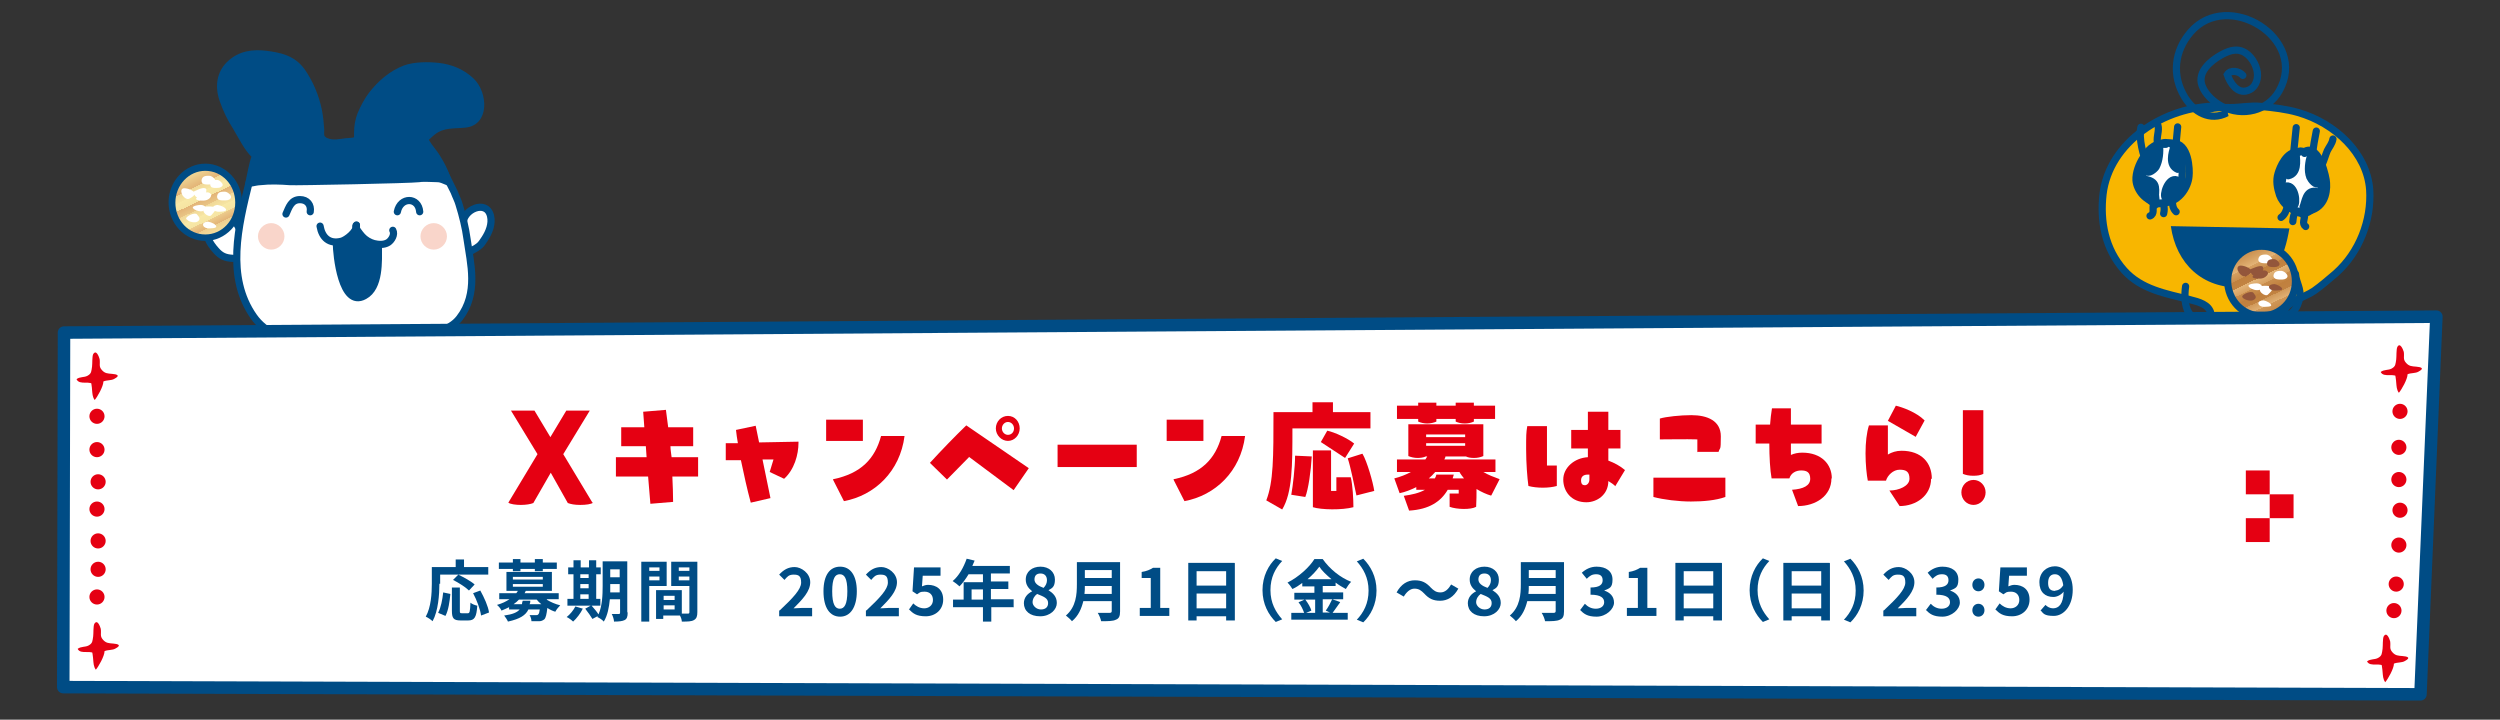 <?xml version="1.0" encoding="UTF-8"?>
<svg xmlns="http://www.w3.org/2000/svg" xmlns:xlink="http://www.w3.org/1999/xlink" version="1.1" viewBox="0 0 660 190">
  <rect x="0" y="0" width="660" height="190" fill="#333333" stroke="none"/>
  <defs>
    <style>
      .cls-1 {
        fill: url(#_新規グラデーションスウォッ_4);
      }

      .cls-2, .cls-3, .cls-4, .cls-5, .cls-6, .cls-7 {
        stroke: #004c85;
        stroke-linecap: round;
      }

      .cls-2, .cls-3, .cls-5, .cls-6 {
        stroke-linejoin: round;
      }

      .cls-2, .cls-6 {
        stroke-width: 1.9px;
      }

      .cls-2, .cls-7 {
        fill: none;
      }

      .cls-3 {
        fill: url(#_新規グラデーションスウォッチ_1);
        stroke-width: 1.9px;
      }

      .cls-4 {
        fill: #f8b600;
      }

      .cls-4, .cls-7 {
        stroke-width: 1.9px;
      }

      .cls-5 {
        stroke-width: 3.3px;
      }

      .cls-5, .cls-8, .cls-6 {
        fill: #fff;
      }

      .cls-9 {
        fill: #f9d5ca;
      }

      .cls-10 {
        fill: #e50012;
      }

      .cls-11 {
        fill: #004c85;
      }

      .cls-12 {
        fill: #93563b;
      }
    </style>
    <linearGradient id="_新規グラデーションスウォッ_4" data-name="新規グラデーションスウォッ 4" x1="-867.1" y1="916.2" x2="-858.9" y2="933.1" gradientTransform="translate(917.6 -870.5)" gradientUnits="userSpaceOnUse">
      <stop offset="0" stop-color="#f8e9a7"/>
      <stop offset="0" stop-color="#f6e5a3"/>
      <stop offset="0" stop-color="#f1d998"/>
      <stop offset=".1" stop-color="#e9c586"/>
      <stop offset=".2" stop-color="#e3b477"/>
      <stop offset=".2" stop-color="#e9c586"/>
      <stop offset=".2" stop-color="#f1d898"/>
      <stop offset=".3" stop-color="#f6e5a3"/>
      <stop offset=".3" stop-color="#f8e9a7"/>
      <stop offset=".4" stop-color="#f6e4a2"/>
      <stop offset=".4" stop-color="#f0d696"/>
      <stop offset=".4" stop-color="#e7c082"/>
      <stop offset=".4" stop-color="#e3b477"/>
      <stop offset=".5" stop-color="#e9c586"/>
      <stop offset=".5" stop-color="#f1d898"/>
      <stop offset=".6" stop-color="#f6e5a3"/>
      <stop offset=".6" stop-color="#f8e9a7"/>
      <stop offset=".7" stop-color="#f6e5a4"/>
      <stop offset=".7" stop-color="#f2dc9b"/>
      <stop offset=".7" stop-color="#eccb8c"/>
      <stop offset=".8" stop-color="#e3b477"/>
      <stop offset=".8" stop-color="#e3b477"/>
      <stop offset=".8" stop-color="#e5ba7d"/>
      <stop offset=".8" stop-color="#edcf8f"/>
      <stop offset=".9" stop-color="#f3dd9c"/>
      <stop offset=".9" stop-color="#f6e6a4"/>
      <stop offset="1" stop-color="#f8e9a7"/>
    </linearGradient>
    <linearGradient id="_新規グラデーションスウォッチ_1" data-name="新規グラデーションスウォッチ 1" x1="243.2" y1="598.4" x2="251.4" y2="615.2" gradientTransform="translate(355 -533.8) rotate(.5)" gradientUnits="userSpaceOnUse">
      <stop offset="0" stop-color="#c0803e"/>
      <stop offset="0" stop-color="#c28341"/>
      <stop offset="0" stop-color="#c98e4d"/>
      <stop offset=".1" stop-color="#d5a061"/>
      <stop offset=".2" stop-color="#e3b477"/>
      <stop offset=".2" stop-color="#d6a061"/>
      <stop offset=".3" stop-color="#c98e4e"/>
      <stop offset=".3" stop-color="#c28341"/>
      <stop offset=".3" stop-color="#c0803e"/>
      <stop offset=".4" stop-color="#c28442"/>
      <stop offset=".4" stop-color="#cb9050"/>
      <stop offset=".4" stop-color="#d8a566"/>
      <stop offset=".4" stop-color="#e3b477"/>
      <stop offset=".5" stop-color="#d6a061"/>
      <stop offset=".5" stop-color="#c98e4e"/>
      <stop offset=".6" stop-color="#c28341"/>
      <stop offset=".6" stop-color="#c0803e"/>
      <stop offset=".7" stop-color="#c18241"/>
      <stop offset=".7" stop-color="#c78b4a"/>
      <stop offset=".7" stop-color="#d19a5b"/>
      <stop offset=".8" stop-color="#e0af72"/>
      <stop offset=".8" stop-color="#e3b477"/>
      <stop offset=".8" stop-color="#dcaa6c"/>
      <stop offset=".8" stop-color="#cf9757"/>
      <stop offset=".9" stop-color="#c68a49"/>
      <stop offset=".9" stop-color="#c18240"/>
      <stop offset="1" stop-color="#c0803e"/>
    </linearGradient>
  </defs>
  <!-- Generator: Adobe Illustrator 28.7.5, SVG Export Plug-In . SVG Version: 1.2.0 Build 176)  -->
  <g>
    <g id="_レイヤー_1" data-name="レイヤー_1">
      <g>
        <g>
          <path class="cls-6" d="M63.5,62.4c.7-1.5-2.2-5.2-3.4-5.9-2.2-1.3-4.4,1.1-5.2,3-1,2.5.5,4.8,2.1,6.6,1.3,1.5,2.5,2,4.4,2.1"/>
          <path class="cls-6" d="M122.3,59.1c-.2-3.7,6.1-6.6,7.2-2.1.5,2.1-.4,4.3-1.5,6-.5.7-.9,1.5-1.6,2-.8.7-1.9,1-2.6,1.7"/>
          <path class="cls-6" d="M79.7,90.7c0,2.6.5,7.1,3.4,8.4,2.1,1,5.2.2,7.2-.7,2.1-.9,3.3-2.4,3.3-4.6,0-.9-.5-1.3-1-2-.3-.4-.9-.9-1-1.4"/>
          <path class="cls-6" d="M101.5,89.8c-1.7,2.2-3.2,5.1-.9,7.4,1.7,1.7,4.9,1.9,7.2,1.2,2.5-.8,4.1-1.8,5.3-3.9.8-1.3,1.3-4,.3-5.4"/>
          <g>
            <path class="cls-6" d="M65.8,48c-2.9,11.7-6.2,25.1,1.2,35.6,6.1,8.6,19.1,6.9,28.3,6,4.4-.5,10.2.2,14.4-.7,4.1-.9,9-1.5,11.6-4.9,5.1-6.6,2.9-14.5,2-20.9-.4-3-1.2-6.2-2.1-9.1-.3-1.1-.9-2.2-1.3-3.3-.2-.5-2.4-4.7-2.6-5.2"/>
            <path class="cls-11" d="M66.6,41.6c-2.1-2-3.5-5-5-7.5-1.6-2.5-2.6-4.6-3.6-7.4-1.5-4.3-.7-8.6,3.2-11.4,3.2-2.3,6.9-2.3,10.5-1.7,3.7.6,6.5,1.6,8.8,4.8,2.2,3.2,3.7,6.8,4.5,10.7.3,1.6.5,3.4.6,5.1,0,1.3-.3,1.8.9,2.3,1.5.6,3.2.2,4.7,0,.8-.1,2.6,0,3.2-.8.6-.7,18.1-3.5,18.2-.9,0,2.1,2.2,4.2,3.3,5.9,1.7,2.7,2.6,4.5,3.8,8.5-.8.5-3.1-1.2-4.3-1.1-1.2,0-3.5-.2-4.7,0-2.1.3-32.6.9-34.1.8-2.7-.2-5.3-.3-7.9,0-1,0-3,.7-4,.4,0-1.1.5-3.1.8-4.6.3-1.1.6-3.2,1.2-3.8"/>
            <path class="cls-2" d="M84.5,59.7c.5,3,2.4,4.8,5.6,4,1.3-.3,4.2-2.6,4-4.2"/>
            <path class="cls-2" d="M94.1,59.4c-.7.5,1,2.4,1.5,3,.8.9,2,1.6,3.1,1.9,1.2.3,2.7.4,3.8-.3.9-.6,1.8-2.1,1.2-3.2"/>
            <path class="cls-9" d="M75.1,62.4c0,1.9-1.6,3.5-3.5,3.5s-3.5-1.6-3.5-3.5,1.6-3.5,3.5-3.5,3.5,1.6,3.5,3.5Z"/>
            <path class="cls-9" d="M118,62.4c0,1.9-1.6,3.5-3.5,3.5s-3.5-1.6-3.5-3.5,1.6-3.5,3.5-3.5,3.5,1.6,3.5,3.5Z"/>
          </g>
          <path class="cls-2" d="M75.5,56.5c.8-1.8,1.4-3.8,3.7-3.8,1.9,0,3,1.4,2.7,3.2"/>
          <path class="cls-2" d="M104.9,55.9c.8-4,5.6-3.9,5.9,0"/>
          <path class="cls-2" d="M88.8,64.2c0,3,1.4,17.2,7.4,13.9,4.1-2.2,3.7-9.2,3.7-13.1"/>
          <path class="cls-11" d="M88.2,64.2c1.8-.8,2.7-1.6,4.4-2,0-.3,1-1.7,1.1-2,2.7.5,2.3,4.6,5.7,4.1.4,2.6.2,5.5-.5,8-.4,1.5.9,2.4-.1,3.8-.4.6-2.6,2.3-3.2,2.5-2.2,1-3.9-2.3-4.7-3.9-1.4-2.5-2-7.6-2-10.5"/>
          <path class="cls-11" d="M93.6,39.8c-.1-3.5-.5-6.6.8-9.9.8-1.9,1.8-3.8,3-5.4,2.4-3.1,5.5-5.8,9.2-7.2,2.7-1,6.4-1,9.2-.7,3.5.4,6.7,1.7,9.3,4.2,3.8,3.7,4.2,12.3-2.3,12.9-2.9.3-5.6-.1-8,1.8-2,1.6-4.6,4.3-4.3,7.1"/>
        </g>
        <g>
          <g>
            <path class="cls-1" d="M63,53.4c0,5.1-3.9,9.3-8.8,9.3s-8.8-4.2-8.8-9.3,3.9-9.3,8.8-9.3,8.8,4.2,8.8,9.3Z"/>
            <path class="cls-11" d="M54.2,63.6c-5.4,0-9.7-4.6-9.7-10.2s4.4-10.2,9.7-10.2,9.7,4.6,9.7,10.2-4.4,10.2-9.7,10.2ZM54.2,45.1c-4.3,0-7.9,3.7-7.9,8.4s3.5,8.4,7.9,8.4,7.9-3.7,7.9-8.4-3.5-8.4-7.9-8.4Z"/>
          </g>
          <g>
            <path class="cls-8" d="M49.9,52.5c.3-.2,1.2-.6,1.4-1.1.2.3.4.6.7.7-.2.2-.3.4-.2.5.3.4,2,.5,2.8.2.8-.3,1.3-1,1.1-1.5-.2-.4-.7-.6-1.3-.5.1-.5.2-1-.3-1.1-.7-.3-2.5.7-3,.9-.7-.7-2.5-1.1-2.9-.8-.5.3-.4,1.1,0,1.8.5.7,1.2,1.1,1.6.9Z"/>
            <path class="cls-8" d="M54.3,54.7c-.2-.3-.7-.6-1.3-.6-.7,0-2.2.3-2.1.7.1.5,1.4,1,2.1,1,.3,0,.5,0,.7-.2,0,.3.2.6.4.8.6.6,1.4.8,1.7.4.3-.4,1.5-1.4.9-2-.4-.4-1.8-.3-2.5-.3Z"/>
            <path class="cls-8" d="M49.3,57.9c.5.7,2.3,1.1,3,.5.7-.6.3-1.1-.3-1.8-.5-.7-3.3.6-2.8,1.3Z"/>
            <path class="cls-8" d="M55,58.5c-.7,0-1.4.3-1.4.8,0,.5.5.9,1.3,1,.7,0,2.2,0,2.2-.5,0-.5-1.3-1.2-2-1.2Z"/>
            <path class="cls-8" d="M57.6,54.1c-.7,0-1.4.3-1.4.8,0,.5.5.9,1.3,1,.7,0,2.2,0,2.2-.5,0-.5-1.3-1.2-2-1.2Z"/>
            <path class="cls-8" d="M59.3,50.6c-.8,0-1.9,0-2,1.3,0,1.2,1.5,1,2.3,1,.8,0,1.4-.4,1.4-.9,0-.5-.9-1.4-1.7-1.4Z"/>
            <path class="cls-8" d="M55.2,46.4c-.8,0-1.9,0-2,1.3,0,1.2,1.5,1,2.3,1,.8,0,1.4-.4,1.4-.9,0-.5-.9-1.4-1.7-1.4Z"/>
            <path class="cls-8" d="M57.3,47.5c-.7,0-1.7,0-1.8,1.2,0,1.1,1.3.9,2,.9.7,0,1.3-.4,1.3-.8,0-.4-.8-1.3-1.5-1.3Z"/>
          </g>
        </g>
      </g>
      <g>
        <g>
          <path class="cls-4" d="M585.5,28c-14.2,0-28.7,9.6-30.3,23.3-.8,7.1.5,14.4,5.6,20.1,4.5,5,10.9,6.1,17.3,7.7,2.4.6,5.1,1.3,5.6,3.7.5,2.1.4,4.5,3.1,5.3,1.5.5,3,.3,4.6.4,1.7,0,3.4.3,5.1.3,2.7,0,5.4-1.7,6.2-4.1.4-1.1.2-2.5.9-3.6.6-.8,1.6-1.3,2.5-1.8,1.6-.9,3.3-1.5,4.8-2.5,2-1.4,3.9-3.1,5.7-4.6,6.3-5.6,9.5-14.1,9-22.1-.7-9.7-9.2-17.6-18.9-20.4-3.1-.9-6.6-1.3-9.8-1.6-2.6-.3-5.4.3-8,.3s-4.6-.2-6.9.9"/>
          <path class="cls-7" d="M589.6,89.4c.6,1.8.7,3.9.7,5.8"/>
          <path class="cls-7" d="M597.1,89.4c0,1.7.4,3.4.3,5.1"/>
          <g>
            <path class="cls-8" d="M567.9,39.3c-1.1,2-5.4,9.1-1.8,12.5,2.3,2.3,5.6,1.6,7.7-.2,5.4-4.7,2.1-19.4-4.8-12.1"/>
            <path class="cls-8" d="M604.5,41.3c-2.1,4-4.2,18.5,5.4,13.7,7.7-3.8,3.2-14.5-3.2-14.8"/>
            <path class="cls-7" d="M573.3,38.1c-4.7-2.7-7.7,7-7.7,9,0,3,1.4,8.7,6.7,6,4.1-2.1,4-7.2,3.7-10.6-.1-1.3-.2-2.5-1.3-3.6-.6-.6-2.1-1.9-2.9-.8"/>
            <path class="cls-7" d="M570.1,38.3c.2,1.8,0,4.1-.9,5.8-.3.5-2.2,2.2-2.6.9"/>
            <path class="cls-7" d="M569.8,39.4c-.4,1.5-.7,3.8-2.2,4.9"/>
            <path class="cls-7" d="M569,40.6c-.3,1.1-1.4,1.9-1.7,3.1"/>
            <path class="cls-7" d="M573.9,38.8c-.5,1.5-1.5,4.8,1,5.9"/>
            <path class="cls-7" d="M574.7,39.8c-.4.8-.4,3.8.6,4.4"/>
            <path class="cls-7" d="M574.5,40.6c-.2.4-.2.8,0,1.1"/>
            <path class="cls-7" d="M566.4,48.3c2.5,1.9,3.2,3.4,2.5,5.9"/>
            <path class="cls-7" d="M567.1,49.8c1.2,1,2.1,2.2,1.7,3.5"/>
            <path class="cls-7" d="M574.7,47.5c-2.3-.8-3.9,4.1-3,4.8"/>
            <path class="cls-7" d="M573.9,47.9c-.4.7-2.2,3.4-.8,4.1"/>
            <path class="cls-7" d="M574.4,48.5c-.4.8-1.5,2-.9,2.9"/>
            <path class="cls-7" d="M568.5,54.1c-.3.9.4,2.4-.9,2.9"/>
            <path class="cls-7" d="M571.2,54.1c.2.7.2,1.5,0,2.3"/>
            <path class="cls-7" d="M573.5,52.9c0,1,.1,2.2,1,3"/>
            <path class="cls-7" d="M606.9,40.2c5.1-1.7,6.2,8.3,5.8,10.3-.6,3-3.1,8.3-7.8,4.6-3.6-2.9-2.5-7.8-1.5-11.1.4-1.3.7-2.4,2-3.3.7-.5,2.4-1.5,3-.2"/>
            <path class="cls-7" d="M610,41c-.5,1.7-.9,4-.2,5.8.2.5,1.7,2.6,2.4,1.4"/>
            <path class="cls-7" d="M610.1,42.1c.1,1.6,0,3.9,1.2,5.3"/>
            <path class="cls-7" d="M610.6,43.5c0,1.2,1,2.2,1,3.3"/>
            <path class="cls-7" d="M606.2,40.8c.1,1.6.6,5-2.1,5.6"/>
            <path class="cls-7" d="M605.2,41.6c.3.9-.4,3.8-1.5,4.2"/>
            <path class="cls-7" d="M605.3,42.4c.1.4,0,.8-.3,1.1"/>
            <path class="cls-7" d="M611.7,51.5c-2.9,1.4-3.8,2.7-3.6,5.3"/>
            <path class="cls-7" d="M610.7,52.9c-1.4.7-2.5,1.7-2.3,3.1"/>
            <path class="cls-7" d="M603.6,49.1c2.4-.3,3,4.7,2,5.3"/>
            <path class="cls-7" d="M604.4,49.6c.3.8,1.5,3.8,0,4.2"/>
            <path class="cls-7" d="M603.8,50.2c.3.9,1.1,2.3.3,3.1"/>
            <path class="cls-7" d="M608.4,56.8c.1,1-.8,2.2.3,3"/>
            <path class="cls-7" d="M605.8,56.3c-.4.7-.4,1.5-.5,2.2"/>
            <path class="cls-7" d="M603.8,54.6c-.2,1-.6,2.1-1.6,2.8"/>
            <path class="cls-7" d="M611.4,50.5c-2.7-.3-2.8,2.8-3.4,4.1"/>
            <path class="cls-7" d="M609.7,52.3c-.3.4-.5.9-.5,1.3"/>
            <path class="cls-7" d="M565.3,47.2c4.2.4,3.9,2,3.7,4.8"/>
            <path class="cls-7" d="M571.2,38.1c-2.7-.5-4.4,2-5.4,3.5-1.1,1.7-2,4-1.9,6,.2,2.5,2.4,5.7,6.2,6,5,.4,7.6-4.2,7.8-7.1.2-1.6,0-8.9-4.4-8.7"/>
            <path class="cls-7" d="M606.8,40.1c-3.2-.2-4.9,4-5.4,5.7-.6,1.9-.2,3.9.4,5.7.8,2.3,3.4,4.8,7.1,4.3,4.6-.6,5.5-4.6,5.3-7.5,0-1.3-1.9-10.2-5.6-8.4"/>
            <path class="cls-7" d="M567.1,43.8c-1.4-2.6-2.5-7.3-1.9-10.2"/>
            <path class="cls-7" d="M569.5,40.8c.2-1.3,0-2.6,0-3.9,0-1.4.7-3,0-4.3"/>
            <path class="cls-7" d="M574.3,39.9c.2-2.1.4-4.2.6-6.4"/>
            <path class="cls-7" d="M605.4,41.5c.3-2.6.5-5.2.8-7.8"/>
            <path class="cls-7" d="M610.5,40.9c.2-2.2.6-4.2,1-6.3"/>
            <path class="cls-7" d="M613.1,43.3c.5-1.1.8-2.3,1.3-3.5.5-1,1.3-1.9,1.5-3.1"/>
          </g>
          <path class="cls-7" d="M587.5,30c.1,0,.2-.2.4-.2-4.4,2.3-8.7-.2-11.1-4.1-3.5-5.7-2.8-12.2,1.5-17.2,9.9-11.5,31.2,1.8,23.4,15.5-3,5.3-9.7,6.9-15.1,4.1-2.1-1.1-4.5-3.2-5.3-5.6-1.2-3.6,2.4-6.5,5.1-8,2.5-1.4,4.9-2,7.2.1,1.6,1.5,2.7,4,2.3,6.2-.3,1.4-1,2.6-2.5,3.1-2.8,1-4.7-2.1-5.4-4.2.9-1.4,3.2-.9,4.1.2"/>
          <path class="cls-11" d="M573.1,59.7c1.4,9.9,8.3,16.5,18.5,16.2,8.8-.3,11.6-8.4,12.8-15.6"/>
          <path class="cls-7" d="M583.9,83.9c-6.4,2.1-7.6-3.2-6.9-8.3"/>
          <path class="cls-7" d="M602.8,83.9c2.5-.9,3.8-2.6,4.3-5.2.5-2.4-.9-4-1.1-6.4"/>
        </g>
        <g>
          <path class="cls-3" d="M606,74.3c0,5.1-4.1,9.2-9,9.1-5,0-8.9-4.2-8.9-9.3,0-5.1,4.1-9.2,9-9.1,5,0,8.9,4.2,8.9,9.3Z"/>
          <g>
            <path class="cls-12" d="M592.7,73.1c.3-.2,1.2-.6,1.5-1.1.2.3.4.6.7.7-.2.2-.3.4-.2.5.3.4,2,.5,2.8.2.8-.3,1.4-1,1.2-1.5-.2-.4-.7-.6-1.3-.5.2-.5.2-.9-.2-1.1-.7-.3-2.6.6-3.1.8-.7-.7-2.5-1.2-3-.9-.6.3-.5,1.1,0,1.8.5.7,1.2,1.1,1.6.9Z"/>
            <path class="cls-8" d="M597.1,75.4c-.2-.3-.7-.6-1.3-.6-.8,0-2.3.2-2.2.7.1.5,1.4,1.1,2.2,1.1.3,0,.5,0,.8-.1,0,.3.2.6.4.8.6.6,1.4.8,1.7.5.4-.4,1.6-1.3,1-2-.4-.4-1.8-.4-2.6-.3Z"/>
            <path class="cls-12" d="M592,78.5c.5.7,2.3,1.2,3.1.6.8-.6.3-1.1-.2-1.8-.5-.7-3.4.5-2.9,1.2Z"/>
            <path class="cls-8" d="M597.7,79.3c-.7,0-1.4.2-1.5.7,0,.5.5.9,1.2,1,.7,0,2.3,0,2.2-.4,0-.5-1.3-1.2-2-1.3Z"/>
            <path class="cls-12" d="M600.5,75c-.7,0-1.4.2-1.5.7,0,.5.5.9,1.3,1,.7,0,2.3,0,2.2-.4,0-.5-1.3-1.2-2-1.3Z"/>
            <path class="cls-8" d="M602.3,71.5c-.8,0-1.9,0-2.1,1.2-.1,1.2,1.5,1.1,2.3,1.1.8,0,1.4-.4,1.4-.9,0-.5-.9-1.4-1.7-1.4Z"/>
            <path class="cls-8" d="M598.3,67.2c-.8,0-1.9,0-2.1,1.2-.1,1.2,1.5,1.1,2.3,1.1.8,0,1.4-.4,1.4-.9,0-.5-.9-1.4-1.7-1.4Z"/>
            <path class="cls-12" d="M600.4,68.4c-.7,0-1.8,0-1.9,1.1-.1,1.1,1.3,1,2,1,.7,0,1.3-.3,1.3-.8,0-.4-.8-1.3-1.5-1.3Z"/>
          </g>
        </g>
      </g>
      <g>
        <polygon class="cls-5" points="639 183.3 16.7 181.4 16.9 87.8 643.2 83.6 639 183.3"/>
        <path class="cls-10" d="M24.7,101.8c-.6-1.6-3.7.1-4.5-1.7.9-.7,2-.4,2.9-.9,1.1-.6,1-1.2,1.2-2.4.1-.7,0-2.7.3-3.3.8-1.3,1.5.6,1.7,1.3.2,1.3-.3,1.9.6,2.9.8.9,1.5.9,2.7,1,1.2.1,2.3.4.6,1.3-.8.5-2,.3-2.9.7,0,1.3-1.6,4.1-2.3,4.9-.6-.8-.6-1.7-.7-2.7,0-.6-.3-2.3-.3-2.3"/>
        <path class="cls-10" d="M25,172.9c-.6-1.6-3.7.1-4.5-1.6.9-.7,2-.4,2.9-.9,1.1-.6,1-1.2,1.2-2.4.1-.8,0-2.7.3-3.3.8-1.3,1.5.6,1.7,1.3.2,1.3-.3,1.9.6,2.9.8.9,1.5.9,2.7,1,1.2.1,2.3.4.6,1.3-.8.5-2,.3-2.9.7,0,1.3-1.6,4.1-2.3,4.9-.6-.8-.6-1.7-.7-2.7,0-.5-.3-2.3-.3-2.3"/>
        <path class="cls-10" d="M633,99.8c-.6-1.6-3.7.1-4.5-1.6.9-.7,2-.4,2.9-.9,1.1-.6,1-1.2,1.2-2.4.1-.8,0-2.7.3-3.3.7-1.3,1.5.6,1.7,1.3.2,1.3-.3,1.9.6,2.9.8.9,1.5.9,2.7,1,1.2.1,2.3.4.6,1.3-.8.5-2,.3-2.9.7,0,1.3-1.6,4.1-2.3,4.9-.6-.8-.6-1.7-.7-2.7,0-.5-.3-2.3-.3-2.3"/>
        <path class="cls-10" d="M629.4,176.2c-.6-1.6-3.7.1-4.5-1.6.9-.7,2-.4,2.9-.9,1.1-.6,1-1.2,1.2-2.4.1-.8,0-2.7.3-3.3.8-1.3,1.5.6,1.7,1.3.2,1.3-.3,1.9.6,2.9.8.9,1.5.9,2.7,1,1.2.1,2.3.4.6,1.3-.8.5-2,.3-2.9.7,0,1.3-1.6,4.1-2.3,4.9-.6-.8-.6-1.7-.7-2.7,0-.5-.3-2.3-.3-2.3"/>
        <path class="cls-10" d="M27.6,109.9c0,1.1-.9,2-2,2s-2-.9-2-2,.9-2,2-2,2,.9,2,2Z"/>
        <path class="cls-10" d="M635.6,108.6c0,1.1-.9,2-2,2s-2-.9-2-2,.9-2,2-2,2,.9,2,2Z"/>
        <path class="cls-10" d="M635.3,118.1c0,1.1-.9,2-2,2s-2-.9-2-2,.9-2,2-2,2,.9,2,2Z"/>
        <path class="cls-10" d="M635.3,126.6c0,1.1-.9,2-2,2s-2-.9-2-2,.9-2,2-2,2,.9,2,2Z"/>
        <path class="cls-10" d="M635.6,134.7c0,1.1-.9,2-2,2s-2-.9-2-2,.9-2,2-2,2,.9,2,2Z"/>
        <path class="cls-10" d="M635.3,143.9c0,1.1-.9,2-2,2s-2-.9-2-2,.9-2,2-2,2,.9,2,2Z"/>
        <path class="cls-10" d="M634.6,154.2c0,1.1-.9,2-2,2s-2-.9-2-2,.9-2,2-2,2,.9,2,2Z"/>
        <path class="cls-10" d="M634,161.2c0,1.1-.9,2-2,2s-2-.9-2-2,.9-2,2-2,2,.9,2,2Z"/>
        <path class="cls-10" d="M27.6,118.7c0,1.1-.9,2-2,2s-2-.9-2-2,.9-2,2-2,2,.9,2,2Z"/>
        <path class="cls-10" d="M27.9,127.2c0,1.1-.9,2-2,2s-2-.9-2-2,.9-2,2-2,2,.9,2,2Z"/>
        <path class="cls-10" d="M27.6,134.4c0,1.1-.9,2-2,2s-2-.9-2-2,.9-2,2-2,2,.9,2,2Z"/>
        <path class="cls-10" d="M27.9,150.3c0,1.1-.9,2-2,2s-2-.9-2-2,.9-2,2-2,2,.9,2,2Z"/>
        <path class="cls-10" d="M27.9,142.8c0,1.1-.9,2-2,2s-2-.9-2-2,.9-2,2-2,2,.9,2,2Z"/>
        <path class="cls-10" d="M27.6,157.6c0,1.1-.9,2-2,2s-2-.9-2-2,.9-2,2-2,2,.9,2,2Z"/>
      </g>
      <g>
        <path class="cls-10" d="M156.6,132.7c-.5.4-1.9.6-3.4.6s-2.5-.2-3.3-.5l-4.5-8-4.6,8c-.7.3-2,.5-3.3.5s-2.8-.2-3.3-.6l7.7-12.8-7-11.5h6.2l4.2,7,4.2-7h6.2l-7,11.5,7.7,12.8Z"/>
        <path class="cls-10" d="M184.3,120.7v5.1h-6.8c.1,2.3.2,4.5.2,6.7l-6,.5-.6-7.2h-8.5v-5.1h8.1l-.2-2.9h-6.5v-5h6.1l-.3-4.1,6-.5c.2,1.5.4,3,.6,4.6h6.6v5h-6c0,1,.2,1.9.3,2.9h7.2Z"/>
        <path class="cls-10" d="M199.5,112.4l.9,4.4,10.4-.2v.3c0,3.1-1.1,7.1-3.8,9.5l-3.8-1.8,1-3.3h-2.9c0,0,2.1,10.2,2.1,10.2l-5.2,1.2c-1-3.7-1.8-7.4-2.6-11.2h-4c0,0,0-4.5,0-4.5h3.2c-.2-1.2-.4-2.4-.5-3.5l5.2-1.1Z"/>
        <path class="cls-10" d="M218.1,110.8h9.7v5.6h-9.7v-5.6ZM220,126.5c7.3-1.5,11-5.4,12.6-11.4h6.2c-1.2,9.4-7.9,15.7-16,17.2l-2.9-5.7Z"/>
        <path class="cls-10" d="M255.8,120.7l-5.8,5.9-4.5-4.4c3.1-3.4,6.7-7.1,9.6-9.9l16.5,11.3-4,5.8-11.8-8.8ZM262.9,113.1c0-1.8,1.4-3.3,3.2-3.3s3.1,1.5,3.1,3.3-1.4,3.3-3.1,3.3-3.2-1.5-3.2-3.3ZM267.7,113.1c0-.9-.7-1.7-1.6-1.7s-1.6.8-1.6,1.7.7,1.7,1.6,1.7,1.6-.7,1.6-1.7Z"/>
        <path class="cls-10" d="M279.2,117.4h20.9v5.9h-20.9v-5.9Z"/>
        <path class="cls-10" d="M308,110.8h9.7v5.6h-9.7v-5.6ZM309.9,126.5c7.3-1.5,11-5.4,12.6-11.4h6.2c-1.2,9.4-7.9,15.7-16,17.2l-2.9-5.7Z"/>
        <path class="cls-10" d="M361.8,108.8v4.3h-20.6c0,9.8,0,16.9-2.7,21.4l-4.2-2.4c1.9-4.9,1.9-11.3,1.9-23.3h10.3v-2.6h5.4v2.6h10ZM340.9,130.6c.4-2.2,1-7.2,1-10.3l4.4.2c-.2,3.8-.9,8.7-1.7,10.7l-3.8-.6ZM351.4,129.6h1.4v-3.6h3.8c.5,2,.7,5.8.7,7.9-3,.8-8.5.7-10.7,0v-15h4.8v10.7ZM355.1,120.9l-6.4-4.2,1.7-3c1.9.4,5.4,2,7.1,3.4l-2.4,3.8ZM359.7,119.8c1.2,2,2.8,7.6,3.1,9.8l-4.7,1.2c-.5-2.4-1.6-7.8-2.3-9.8l3.8-1.2Z"/>
        <path class="cls-10" d="M393.5,130.8c-1-.3-2.4-.9-3.7-1.7,0,1.5,0,3-.1,4.7-1.4.8-5.1.7-7,0v-3.5h2.4v-1h-2.9c-1.8,3.1-4.9,5.2-10.2,5.5l-1.4-3.9c2.1-.3,4-.7,5.6-1.6h-2.3v-.7c-1.4.7-2.9,1.3-4.4,1.6l-1.4-3.9c1.6-.4,3.1-1,4.4-1.7h-3.7v-3.3h7.5c.2-.3.3-.5.5-.8h-.4c-.6.3-1.4.4-2.2.4s-1.7-.2-2.4-.5v-8.4h19.8v8.4c-.7.3-1.5.5-2.4.5s-1.6-.1-2.2-.4h-5.4c0,.3-.2.5-.3.8h13.5v3.3h-3.2c1.3.8,2.7,1.3,4.3,1.9l-2.2,4.3ZM374.4,110.6h-5.6v-3.5h5.6v-.8h4.8v.8h5.1v-.8h4.8v.8h5.6v3.5h-5.6v.7c-.7.3-1.4.5-2.4.5s-1.7-.2-2.4-.5v-.7h-5.1v.7c-.7.3-1.5.5-2.4.5s-1.7-.2-2.4-.5v-.7ZM386.8,114.7h-10.3v.7h10.3v-.7ZM376.5,117.7h10.3v-.7h-10.3v.7ZM383.5,126.3h3c-.4-.5-.9-1.1-1.2-1.7h-6.4c-.5.6-1.1,1.2-1.7,1.7h1.6c.2-.3.3-.6.4-1h4.6l-.3,1Z"/>
        <path class="cls-10" d="M408.4,112.5v10.4h2.6v5.4c-2.1.6-5.3.6-7.5,0-.3-2.2-.6-6-.6-9.7s0-4.3.3-6.1h5.2ZM426.5,128.4c-.5-.5-1.2-1-1.9-1.4,0,3.6-3,5.6-5.8,5.6-4,0-6.1-2.9-6.1-6s2.9-5.7,6.5-5.9v-2.3h-4.4v-4.9h4.4v-4.8h5.4v4.8h3.2v4.9h-3.2v3.2c1.6.6,3.1,1.4,4.4,2.5l-2.6,4.3ZM419.5,125.3h-.4c-1,0-1.7.5-1.7,1.5s.4,1.3,1,1.3,1.2-.6,1.2-1.5v-1.3Z"/>
        <path class="cls-10" d="M436.6,126.1h18.9v5.1c-2.5.9-5.8,1.2-9.1,1.2s-7.3-.5-9.9-1.2v-5.1ZM448.1,119.4v-3.4c-3.4-.1-6.7,0-9.9,0v-5.5c1.6-.5,5.5-.9,8.3-.9,4.3,0,7.8,1.5,7.8,5.6s-.2,2.7-.6,4.1h-5.5Z"/>
        <path class="cls-10" d="M483.5,126.3c0,4.7-4.3,7.3-8.8,7.3l-1.6-4.3c3-.2,4.8-1.1,4.8-2.9s-1-2.2-2.4-2.2-2.7.7-3.1,2.1h-4.7c-.4-2.2-.6-5.7-.6-9.2h-3.6v-5h3.8c.1-1.6.3-3,.5-4.3h5v4.3h8.1v5h-8.1v3c.9-.4,1.9-.6,3-.6,5.1,0,7.8,3.1,7.8,6.8Z"/>
        <path class="cls-10" d="M509.8,126.4c0,4.4-3.9,7.2-8.3,7.2l-2.7-4.1c2.5,0,5.3-1.2,5.3-3.1s-.9-2.4-2.6-2.4-3.2,1.5-3.6,2.9h-4.8c-.3-1.5-.6-4.3-.6-7.2s.3-5.5.9-7.4h5v7.7c1-.6,2.2-1,3.6-1,5.3,0,8,3.2,8,7.4ZM505.7,115.3l-7.3-4.2,2.1-4c1.7.4,5.4,1.7,7.6,3.9l-2.4,4.4Z"/>
        <path class="cls-10" d="M517.8,130c0-1.8,1.4-3.3,3.2-3.3s3.2,1.5,3.2,3.3-1.4,3.3-3.2,3.3-3.2-1.5-3.2-3.3ZM518.2,125.1v-16.8h5.4v16.8c-.8.4-1.6.5-2.7.5s-2-.2-2.7-.5Z"/>
      </g>
      <g>
        <rect class="cls-10" x="592.9" y="124.2" width="6.3" height="6.3"/>
        <rect class="cls-10" x="592.9" y="136.8" width="6.3" height="6.3"/>
        <rect class="cls-10" x="599.2" y="130.5" width="6.3" height="6.3"/>
      </g>
      <g>
        <path class="cls-11" d="M116,154.1c0,2.8-.3,7.2-1.8,9.9-.4-.4-1.3-1-1.8-1.2,1.4-2.5,1.6-6.2,1.6-8.7v-4.4h6.3v-2h2.2v2h6.4v2h-12.7v2.4ZM115.7,161.7c.7-1.3,1.1-3.4,1.3-5.3l1.9.4c-.2,2-.5,4.3-1.3,5.8l-1.9-.8ZM123.5,161.9c.5,0,.6-.4.7-2.8.4.4,1.3.7,1.8.8-.2,3-.7,3.9-2.4,3.9h-2c-1.9,0-2.3-.6-2.3-2.6v-6.1h2.1v6.1c0,.6,0,.7.6.7h1.4ZM123.7,155.8c-.8-.8-2.7-2-4.1-2.7l1.4-1.4c1.4.7,3.3,1.7,4.3,2.6l-1.5,1.6ZM126.8,155.9c1,1.8,2.1,4.2,2.3,5.8l-2.1.8c-.2-1.6-1.1-4-2.1-5.9l1.9-.7Z"/>
        <path class="cls-11" d="M144.3,158.3c1,.6,2.3,1.2,3.6,1.5-.4.4-1,1.1-1.3,1.7-.7-.2-1.5-.6-2.1-1-.2,1.7-.4,2.6-.8,3-.4.3-.8.5-1.3.5-.5,0-1.3,0-2.1,0,0-.5-.2-1.2-.5-1.6.7,0,1.4,0,1.7,0s.4,0,.6-.2c.2-.2.3-.5.4-1.3h-3c-.7,1.5-2.2,2.5-5.4,3.2-.2-.5-.7-1.2-1-1.6,2.2-.3,3.4-.8,4.1-1.6h-2.8v-.6c-.6.3-1.3.6-2,.9-.2-.5-.8-1.2-1.2-1.5,1.4-.4,2.4-.9,3.3-1.5h-2.7v-1.6h4.5c.2-.2.3-.4.4-.6h-3v-5h12v5h-6.9c-.1.2-.2.4-.3.6h9v1.6h-3ZM135.4,150.2h-3.7v-1.7h3.7v-.9h2v.9h3.8v-.9h2.1v.9h3.7v1.7h-3.7v.6h-2.1v-.6h-3.8v.6h-2v-.6ZM135.4,153h7.9v-.7h-7.9v.7ZM135.4,154.9h7.9v-.7h-7.9v.7ZM140,158.6c0,.3,0,.6-.2.9h3.1c-.5-.4-.9-.8-1.2-1.2h-4.7c-.4.4-.8.8-1.4,1.2h2.2c0-.3.1-.6.2-.9h2Z"/>
        <path class="cls-11" d="M153.9,160.6c-.6,1.3-1.7,2.7-2.6,3.5-.4-.4-1.2-1-1.7-1.2.9-.7,1.8-1.8,2.3-2.8l2,.6ZM158.4,159.9h-8.6v-1.8h1.6v-6.5h-1.4v-1.8h1.4v-1.9h1.9v1.9h2.2v-1.9h1.9v1.9h1.2v1.8h-1.2v6.5h1.1v1.8ZM153.2,151.6v1h2.2v-1h-2.2ZM153.2,155.3h2.2v-1.1h-2.2v1.1ZM153.2,158.1h2.2v-1.2h-2.2v1.2ZM165.7,161.8c0,1-.2,1.6-.8,1.9-.6.3-1.5.4-2.8.4,0-.5-.3-1.5-.6-2,.8,0,1.6,0,1.8,0s.4,0,.4-.4v-3.5h-2.7c-.2,2.1-.6,4.3-1.6,5.9-.3-.4-1.2-1-1.7-1.2,0-.1.1-.2.2-.3l-1.5.8c-.4-.7-1.2-1.8-1.9-2.7l1.6-.9c.6.7,1.5,1.7,1.9,2.4,1-2.2,1.1-5.2,1.1-7.5v-6.5h6.5v13.3ZM163.6,156.4v-2.2h-2.5v.7c0,.5,0,1,0,1.5h2.6ZM161.1,150.3v2.1h2.5v-2.1h-2.5Z"/>
        <path class="cls-11" d="M171.4,154.7v9.4h-2.1v-15.8h6.7v6.4h-4.7ZM171.4,149.8v.9h2.7v-.9h-2.7ZM174.1,153.2v-1h-2.7v1h2.7ZM184.1,161.6c0,1.1-.2,1.7-.9,2.1-.7.4-1.7.4-3.2.4,0-.4-.2-1.1-.5-1.6h-4.4v.9h-1.9v-7.6h.9s5.9,0,5.9,0v6.2c.7,0,1.3,0,1.6,0,.3,0,.4-.1.4-.4v-6.9h-4.8v-6.4h6.9v13.3ZM178.1,157.3h-2.9v1.1h2.9v-1.1ZM178.1,160.9v-1.1h-2.9v1.1h2.9ZM179.2,149.8v.9h2.8v-.9h-2.8ZM182,153.2v-1h-2.8v1h2.8Z"/>
        <path class="cls-11" d="M205.9,161.1c3.4-3.2,5.6-5.5,5.6-7.3s-.7-2.1-2-2.1-1.7.6-2.4,1.4l-1.4-1.4c1.2-1.3,2.4-2,4.1-2s4.1,1.6,4.1,4-2,4.5-4.4,6.9c.7,0,1.5-.1,2.1-.1h2.8v2.2h-8.7v-1.5Z"/>
        <path class="cls-11" d="M217.4,156.1c0-4.3,1.7-6.5,4.4-6.5s4.4,2.3,4.4,6.5-1.7,6.7-4.4,6.7-4.4-2.3-4.4-6.7ZM223.7,156.1c0-3.5-.8-4.5-2-4.5s-2,1-2,4.5.8,4.6,2,4.6,2-1.1,2-4.6Z"/>
        <path class="cls-11" d="M228.8,161.1c3.4-3.2,5.6-5.5,5.6-7.3s-.7-2.1-2-2.1-1.7.6-2.4,1.4l-1.4-1.4c1.2-1.3,2.4-2,4.1-2s4.1,1.6,4.1,4-2,4.5-4.4,6.9c.7,0,1.5-.1,2.1-.1h2.8v2.2h-8.7v-1.5Z"/>
        <path class="cls-11" d="M239.9,161l1.2-1.7c.7.7,1.7,1.3,2.9,1.3s2.3-.8,2.3-2.2-.9-2.2-2.2-2.2-1.2.2-2,.7l-1.2-.8.4-6.3h7v2.2h-4.7l-.2,2.8c.5-.2,1-.4,1.6-.4,2.2,0,4,1.2,4,3.9s-2.1,4.4-4.6,4.4-3.4-.8-4.4-1.8Z"/>
        <path class="cls-11" d="M267.7,160.3h-6v3.8h-2.2v-3.8h-7.9v-2h2.8v-4.6h5.1v-2.1h-3.8c-.7,1.2-1.6,2.4-2.4,3.2-.4-.4-1.3-1.1-1.8-1.4,1.6-1.3,2.9-3.6,3.7-5.9l2.1.5c-.2.5-.4,1-.6,1.4h9.9v2h-5v2.1h4.6v2h-4.6v2.7h6v2ZM259.5,158.3v-2.7h-3v2.7h3Z"/>
        <path class="cls-11" d="M270.3,159.3c0-1.6,1-2.6,2.2-3.2h0c-1-.8-1.7-1.7-1.7-3.1,0-2.1,1.7-3.4,3.9-3.4s3.8,1.4,3.8,3.4-.8,2.3-1.7,2.8h0c1.2.8,2.2,1.7,2.2,3.4s-1.7,3.5-4.4,3.5-4.3-1.4-4.3-3.5ZM276.7,159.2c0-1.3-1.2-1.7-2.9-2.4-.7.5-1.2,1.3-1.2,2.2s1,1.9,2.2,1.9,1.9-.6,1.9-1.7ZM276.4,153.2c0-1.1-.6-1.8-1.7-1.8s-1.6.6-1.6,1.6,1,1.7,2.4,2.2c.6-.6.9-1.3.9-2Z"/>
        <path class="cls-11" d="M295.7,161.4c0,1.3-.3,1.9-1.1,2.2-.8.4-2.1.4-3.9.4-.1-.6-.5-1.6-.9-2.2,1.2,0,2.7,0,3.1,0s.6-.1.6-.5v-2.6h-7.5c-.5,2-1.3,3.9-3,5.3-.3-.4-1.2-1.2-1.6-1.5,2.7-2.3,2.9-5.6,2.9-8.3v-5.8h11.4v12.9ZM293.5,156.8v-2.1h-7.1c0,.7,0,1.4-.1,2.1h7.2ZM286.4,150.5v2.1h7.1v-2.1h-7.1Z"/>
        <path class="cls-11" d="M301,160.5h2.8v-7.9h-2.4v-1.6c1.3-.2,2.2-.6,3-1.1h1.9v10.6h2.4v2.1h-7.8v-2.1Z"/>
        <path class="cls-11" d="M326,148.7v15.1h-2.3v-1.1h-7.8v1.1h-2.2v-15.2h12.2ZM315.9,150.8v3.8h7.8v-3.8h-7.8ZM323.7,160.6v-3.9h-7.8v3.9h7.8Z"/>
        <path class="cls-11" d="M336.8,147.4l1.7.7c-1.8,1.9-3.1,4.3-3.1,7.7s1.4,5.8,3.1,7.7l-1.7.7c-1.9-1.9-3.5-4.7-3.5-8.4s1.6-6.6,3.5-8.4Z"/>
        <path class="cls-11" d="M353.8,159c-.7,1-1.4,2-2,2.8h4v1.8h-14.9v-1.8h3.4c-.3-.8-.8-2-1.5-2.8l1.6-.7h-2.7v-1.8h5.3v-1.7h-3.2v-.9c-.8.6-1.7,1.2-2.6,1.6-.3-.5-.8-1.2-1.3-1.7,3-1.5,5.8-4.1,7.1-6.2h2.2c1.9,2.7,4.7,4.9,7.5,6-.5.5-1,1.2-1.4,1.9-.9-.5-1.8-1-2.7-1.7v.9h-3.4v1.7h5.4v1.8h-5.4v3.5h1.9l-1.1-.5c.6-.8,1.3-2.1,1.7-3l2,.7ZM344.6,158.3c.7.9,1.4,2.1,1.6,2.9l-1.4.6h2.4v-3.5h-2.6ZM351.5,152.9c-1.3-1.1-2.5-2.2-3.2-3.3-.8,1.1-1.8,2.2-3.1,3.3h6.4Z"/>
        <path class="cls-11" d="M359.9,164.3l-1.7-.7c1.8-1.9,3.1-4.3,3.1-7.7s-1.4-5.8-3.1-7.7l1.7-.7c1.9,1.9,3.5,4.7,3.5,8.4s-1.6,6.6-3.5,8.4Z"/>
        <path class="cls-11" d="M373.4,155.4c-1.1,0-2.1.9-2.8,2.1l-1.9-1.1c1.2-2.2,2.9-3.2,4.8-3.2s3,.6,4.2,1.9c.8.8,1.4,1.3,2.6,1.3s2.1-.9,2.8-2.1l1.9,1.1c-1.2,2.2-2.9,3.2-4.8,3.2s-3-.6-4.2-1.9c-.8-.8-1.4-1.3-2.6-1.3Z"/>
        <path class="cls-11" d="M387.5,159.3c0-1.6,1-2.6,2.2-3.2h0c-1-.8-1.7-1.7-1.7-3.1,0-2.1,1.7-3.4,3.9-3.4s3.8,1.4,3.8,3.4-.8,2.3-1.7,2.8h0c1.2.8,2.2,1.7,2.2,3.4s-1.7,3.5-4.4,3.5-4.3-1.4-4.3-3.5ZM393.8,159.2c0-1.3-1.2-1.7-2.9-2.4-.7.5-1.2,1.3-1.2,2.2s1,1.9,2.2,1.9,1.9-.6,1.9-1.7ZM393.6,153.2c0-1.1-.6-1.8-1.7-1.8s-1.6.6-1.6,1.6,1,1.7,2.4,2.2c.6-.6.9-1.3.9-2Z"/>
        <path class="cls-11" d="M412.9,161.4c0,1.3-.3,1.9-1.1,2.2-.8.4-2.1.4-3.9.4-.1-.6-.5-1.6-.9-2.2,1.2,0,2.7,0,3.1,0s.6-.1.6-.5v-2.6h-7.5c-.5,2-1.3,3.9-3,5.3-.3-.4-1.2-1.2-1.6-1.5,2.7-2.3,2.9-5.6,2.9-8.3v-5.8h11.4v12.9ZM410.7,156.8v-2.1h-7.1c0,.7,0,1.4-.1,2.1h7.2ZM403.6,150.5v2.1h7.1v-2.1h-7.1Z"/>
        <path class="cls-11" d="M417.2,161l1.2-1.6c.8.8,1.7,1.3,2.9,1.3s2.2-.6,2.2-1.7-.8-2-3.6-2v-1.9c2.4,0,3.2-.8,3.2-1.9s-.6-1.6-1.7-1.6-1.7.4-2.5,1.2l-1.3-1.6c1.1-1,2.4-1.6,3.9-1.6,2.5,0,4.2,1.2,4.2,3.4s-.8,2.3-2.2,2.9h0c1.5.5,2.6,1.5,2.6,3.2s-2.1,3.7-4.6,3.7-3.4-.8-4.4-1.8Z"/>
        <path class="cls-11" d="M429.6,160.5h2.8v-7.9h-2.4v-1.6c1.3-.2,2.2-.6,3-1.1h1.9v10.6h2.4v2.1h-7.8v-2.1Z"/>
        <path class="cls-11" d="M454.6,148.7v15.1h-2.3v-1.1h-7.8v1.1h-2.2v-15.2h12.2ZM444.5,150.8v3.8h7.8v-3.8h-7.8ZM452.3,160.6v-3.9h-7.8v3.9h7.8Z"/>
        <path class="cls-11" d="M465.4,147.4l1.7.7c-1.8,1.9-3.1,4.3-3.1,7.7s1.4,5.8,3.1,7.7l-1.7.7c-1.9-1.9-3.5-4.7-3.5-8.4s1.6-6.6,3.5-8.4Z"/>
        <path class="cls-11" d="M483.1,148.7v15.1h-2.3v-1.1h-7.8v1.1h-2.2v-15.2h12.2ZM473,150.8v3.8h7.8v-3.8h-7.8ZM480.8,160.6v-3.9h-7.8v3.9h7.8Z"/>
        <path class="cls-11" d="M488.5,164.3l-1.7-.7c1.8-1.9,3.1-4.3,3.1-7.7s-1.4-5.8-3.1-7.7l1.7-.7c1.9,1.9,3.5,4.7,3.5,8.4s-1.6,6.6-3.5,8.4Z"/>
        <path class="cls-11" d="M497.4,161.1c3.4-3.2,5.6-5.5,5.6-7.3s-.7-2.1-2-2.1-1.7.6-2.4,1.4l-1.4-1.4c1.2-1.3,2.4-2,4.1-2s4.1,1.6,4.1,4-2,4.5-4.4,6.9c.7,0,1.5-.1,2.1-.1h2.8v2.2h-8.7v-1.5Z"/>
        <path class="cls-11" d="M508.5,161l1.2-1.6c.8.8,1.7,1.3,2.9,1.3s2.2-.6,2.2-1.7-.8-2-3.6-2v-1.9c2.4,0,3.2-.8,3.2-1.9s-.6-1.6-1.7-1.6-1.7.4-2.5,1.2l-1.3-1.6c1.1-1,2.4-1.6,3.9-1.6,2.5,0,4.2,1.2,4.2,3.4s-.8,2.3-2.2,2.9h0c1.5.5,2.6,1.5,2.6,3.2s-2.1,3.7-4.6,3.7-3.4-.8-4.4-1.8Z"/>
        <path class="cls-11" d="M520.7,154.4c0-1,.7-1.7,1.6-1.7s1.6.7,1.6,1.7-.7,1.7-1.6,1.7-1.6-.7-1.6-1.7ZM520.7,161.1c0-1,.7-1.7,1.6-1.7s1.6.7,1.6,1.7-.7,1.7-1.6,1.7-1.6-.7-1.6-1.7Z"/>
        <path class="cls-11" d="M526.7,161l1.2-1.7c.7.7,1.7,1.3,2.9,1.3s2.3-.8,2.3-2.2-.9-2.2-2.2-2.2-1.2.2-2,.7l-1.2-.8.4-6.3h7v2.2h-4.7l-.2,2.8c.5-.2,1-.4,1.6-.4,2.2,0,4,1.2,4,3.9s-2.1,4.4-4.6,4.4-3.4-.8-4.4-1.8Z"/>
        <path class="cls-11" d="M538.6,161.3l1.4-1.6c.5.5,1.2.9,2,.9,1.5,0,2.7-1.1,2.8-4.4-.7.9-1.8,1.4-2.7,1.4-2.2,0-3.7-1.3-3.7-3.9s1.9-4.2,4.1-4.2,4.7,1.9,4.7,6.2-2.4,6.9-5,6.9-2.8-.7-3.5-1.5ZM542.6,155.9c.7,0,1.5-.4,2.1-1.4-.3-2.1-1.1-2.9-2.2-2.9s-1.8.7-1.8,2.3.7,2.1,1.9,2.1Z"/>
      </g>
    </g>
  </g>
</svg>